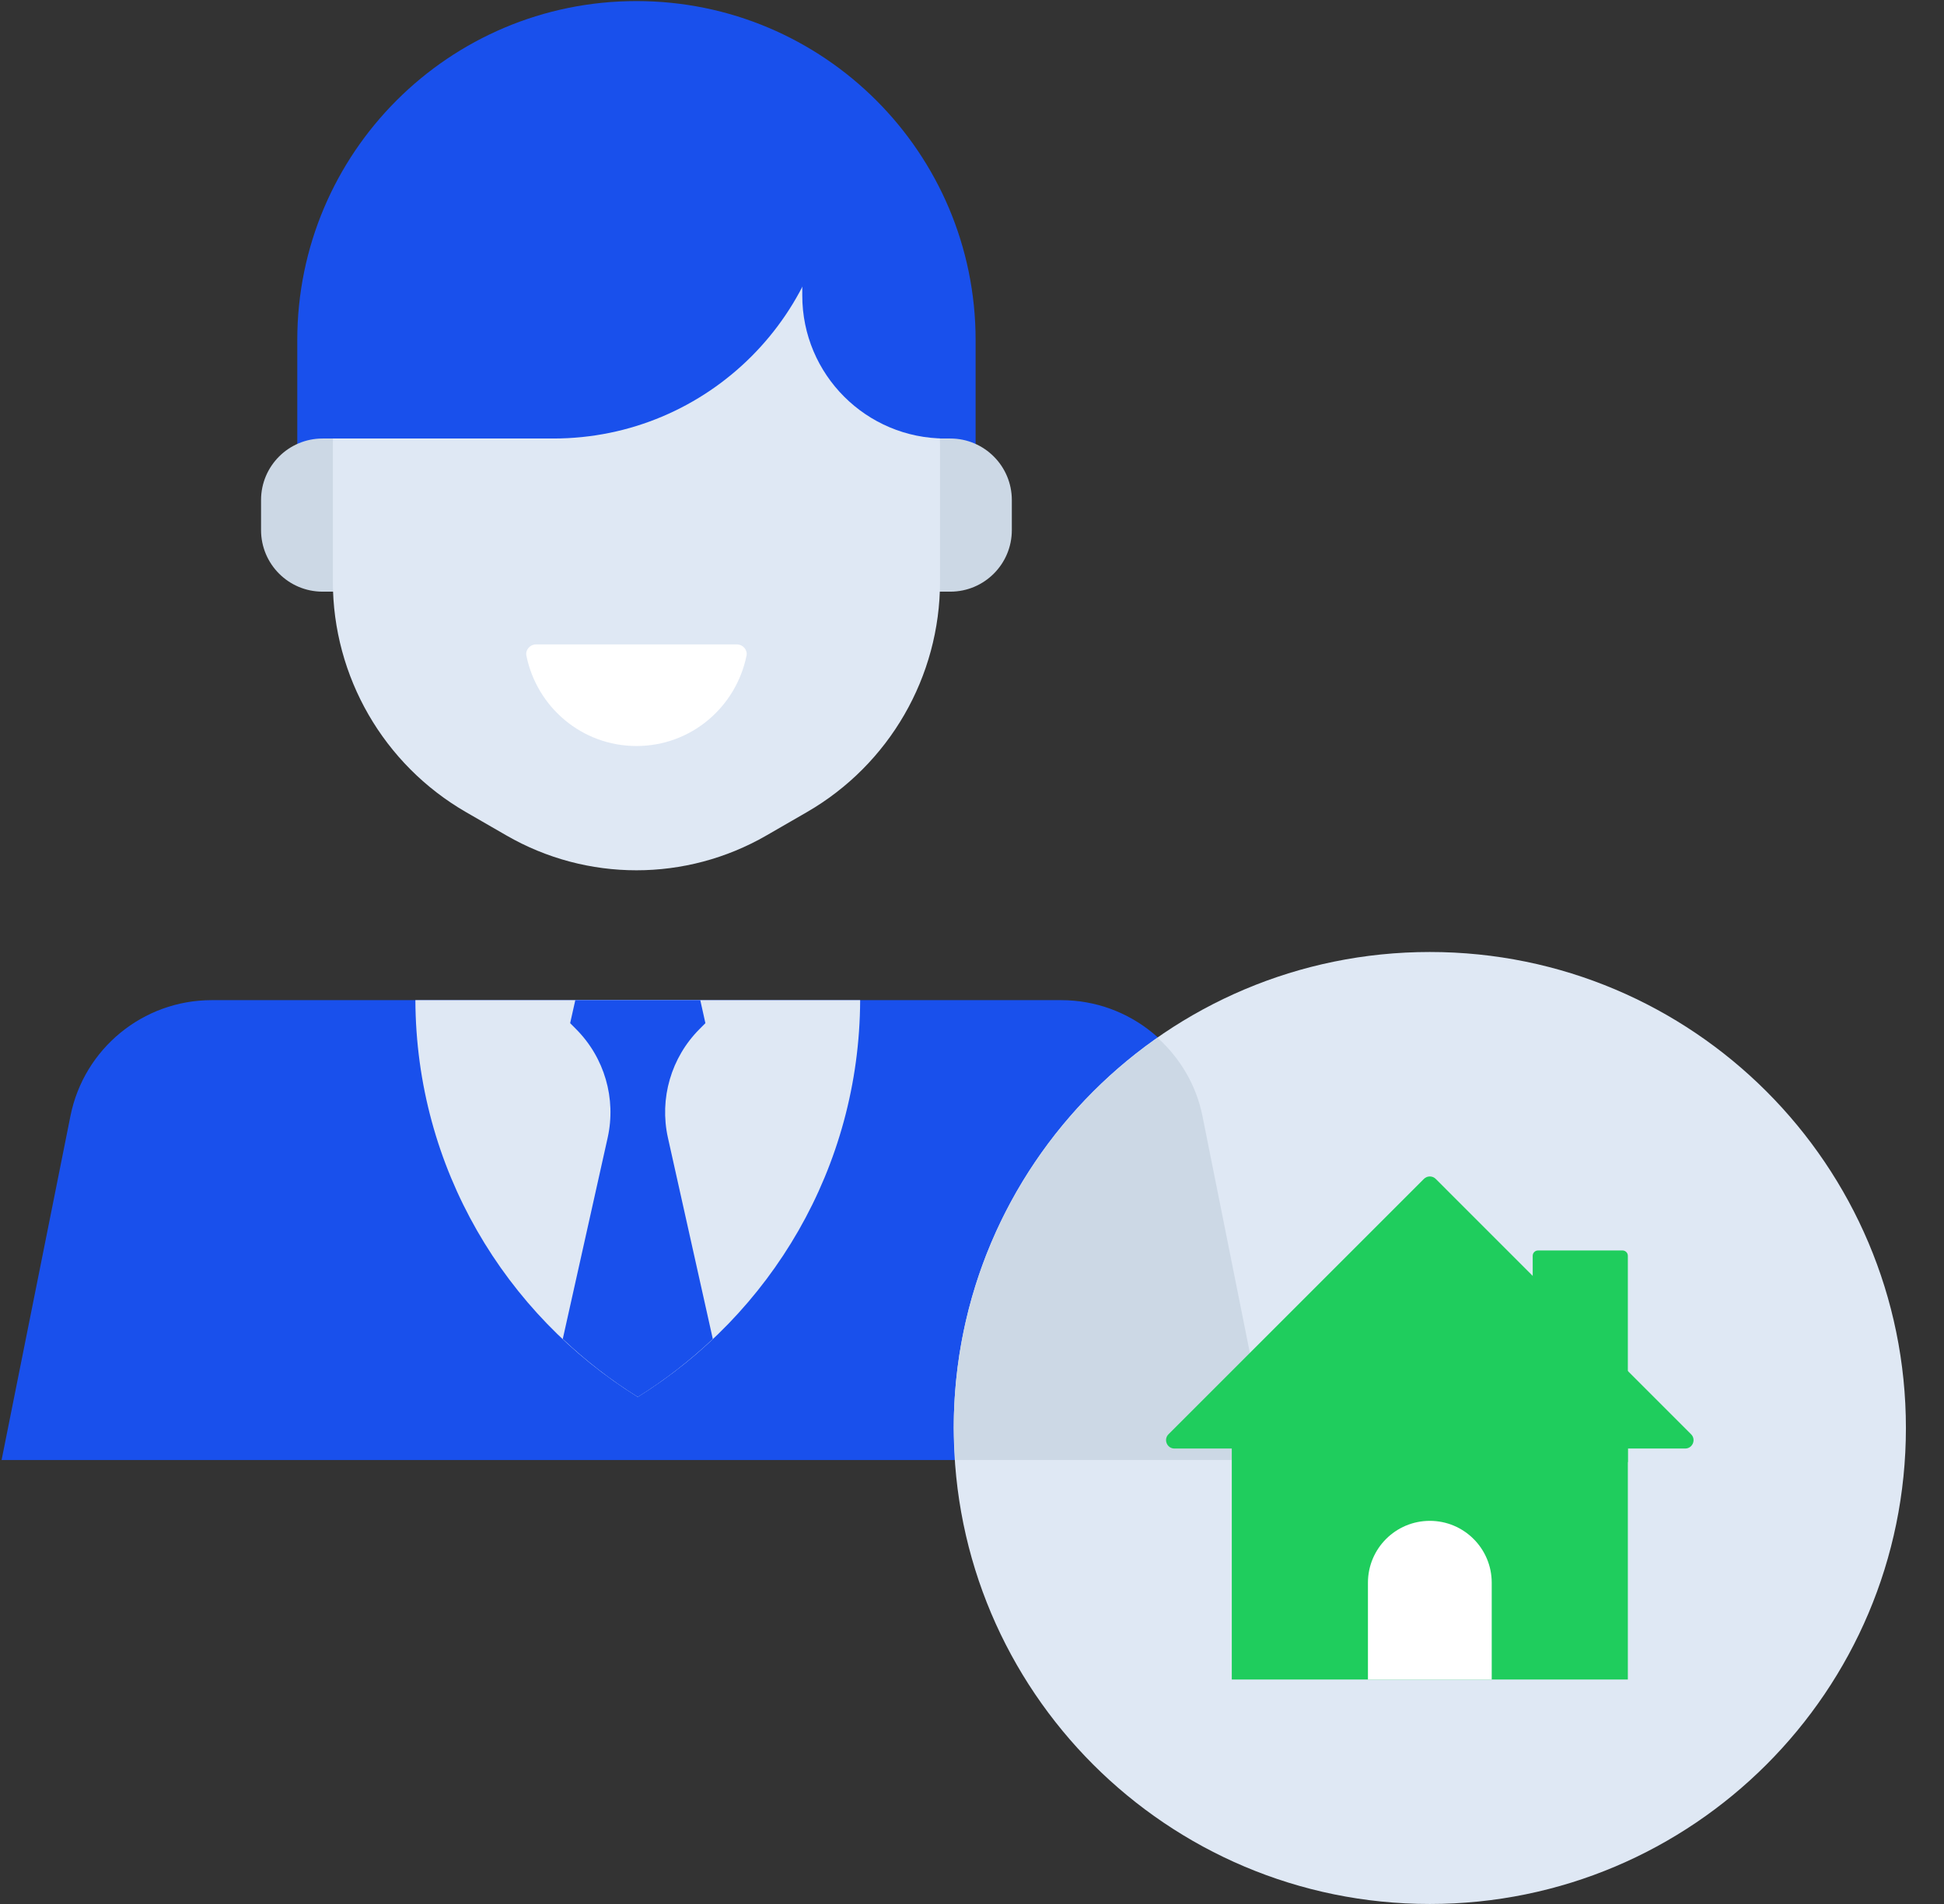 <?xml version="1.0" encoding="UTF-8"?>
<svg width="49px" height="48px" viewBox="0 0 49 48" version="1.1" xmlns="http://www.w3.org/2000/svg" xmlns:xlink="http://www.w3.org/1999/xlink">
    <rect x="0" y="0" width="49" height="48" fill="#333333" stroke="none"/>
    <!-- Generator: Sketch 52.6 (67491) - http://www.bohemiancoding.com/sketch -->
    <title>feature-icon-08</title>
    <desc>Created with Sketch.</desc>
    <g id="Marketing" stroke="none" stroke-width="1" fill="none" fill-rule="evenodd">
        <g id="Landing" transform="translate(-333, -5948)">
            <g id="Group-30" transform="translate(38, 5391)">
                <g id="feature-icon-08" transform="translate(295, 557)">
                    <path d="M24.591,13.469 L7.493,13.469 L7.493,8.575 C7.493,3.854 11.32,0.027 16.042,0.027 C20.764,0.027 24.591,3.854 24.591,8.575 L24.591,13.469 Z" id="Fill-386" fill="#1950EC" fill-rule="nonzero"></path>
                    <path d="M10.44,14.916 L8.131,14.916 C7.274,14.916 6.58,14.221 6.58,13.364 L6.58,12.606 C6.58,11.75 7.274,11.055 8.131,11.055 L10.44,11.055 L10.44,14.916 Z" id="Fill-387" fill="#CCD8E5"></path>
                    <path d="M21.644,11.055 L23.953,11.055 C24.81,11.055 25.504,11.75 25.504,12.607 L25.504,13.365 C25.504,14.221 24.81,14.916 23.953,14.916 L21.644,14.916 L21.644,11.055 Z" id="Fill-388" fill="#CCD8E5"></path>
                    <path d="M23.694,14.662 L23.694,11.239 C23.694,8.506 22.236,5.979 19.868,4.613 C17.501,3.246 14.584,3.246 12.216,4.613 C9.848,5.979 8.39,8.506 8.39,11.239 L8.39,14.662 C8.39,17.059 9.669,19.275 11.746,20.474 L12.765,21.062 C14.793,22.233 17.291,22.233 19.319,21.062 L20.338,20.474 C22.415,19.275 23.694,17.059 23.694,14.662" id="Fill-389" fill="#DFE8F4"></path>
                    <path d="M13.947,11.055 L8.12,11.055 L9.825,3.529 L21.006,3.529 L21.006,3.997 C21.006,7.895 17.845,11.055 13.947,11.055" id="Fill-390" fill="#1950EC" fill-rule="nonzero"></path>
                    <path d="M23.826,11.055 L23.826,11.055 C21.835,11.055 20.222,9.442 20.222,7.451 L20.222,4.075 L23.826,6.582 L23.826,11.055 Z" id="Fill-391" fill="#1950EC" fill-rule="nonzero"></path>
                    <path d="M13.508,16.246 C13.361,16.246 13.238,16.383 13.268,16.528 C13.53,17.826 14.666,18.807 16.043,18.807 C17.419,18.807 18.553,17.826 18.817,16.528 C18.846,16.383 18.724,16.246 18.576,16.246 L13.508,16.246 Z" id="Fill-392" fill="#FFFFFF"></path>
                    <path d="M32.044,36.807 L0.04,36.807 L1.776,28.132 C2.116,26.436 3.606,25.214 5.336,25.214 L26.747,25.214 C28.478,25.214 29.968,26.436 30.308,28.132 L32.044,36.807 Z" id="Fill-393" fill="#1950EC" fill-rule="nonzero"></path>
                    <path d="M21.681,25.214 L10.47,25.214 C10.487,29.443 12.726,33.137 16.075,35.218 C19.424,33.137 21.664,29.443 21.681,25.214" id="Fill-394" fill="#DFE8F4"></path>
                    <path d="M16.836,28.685 C16.615,27.695 16.916,26.66 17.633,25.942 L17.78,25.794 L17.651,25.214 L14.501,25.214 L14.371,25.794 L14.518,25.942 C15.236,26.66 15.537,27.695 15.316,28.685 L14.185,33.756 C14.764,34.303 15.396,34.795 16.076,35.218 C16.756,34.795 17.388,34.303 17.967,33.756 L16.836,28.685 Z" id="Fill-395" fill="#1950EC" fill-rule="nonzero"></path>
                    <path d="M48.04,36 C48.04,42.627 42.667,48 36.04,48 C29.413,48 24.04,42.627 24.04,36 C24.04,29.373 29.413,24 36.04,24 C42.667,24 48.04,29.373 48.04,36" id="Fill-396" fill="#DFE8F4"></path>
                    <path d="M24.04,36 C24.04,36.272 24.063,36.539 24.081,36.807 L32.044,36.807 L30.308,28.132 C30.151,27.347 29.739,26.671 29.179,26.163 C26.075,28.332 24.04,31.926 24.04,36" id="Fill-397" fill="#CCD8E5"></path>
                    <path d="M41.031,36.86 L38.633,36.86 L38.633,31.658 C38.633,31.585 38.693,31.525 38.766,31.525 L40.898,31.525 C40.971,31.525 41.031,31.585 41.031,31.658 L41.031,36.86 Z" id="Fill-398" fill="#1FCD5D" fill-rule="nonzero"></path>
                    <path d="M35.89,29.721 L29.453,36.158 C29.321,36.29 29.415,36.518 29.603,36.518 L42.476,36.518 C42.664,36.518 42.758,36.29 42.625,36.158 L36.189,29.721 C36.106,29.638 35.973,29.638 35.89,29.721" id="Fill-399" fill="#1FCD5D" fill-rule="nonzero"></path>
                    <polygon id="Fill-400" fill="#1FCD5D" fill-rule="nonzero" points="31.048 42.341 41.031 42.341 41.031 35.955 31.048 35.955"></polygon>
                    <path d="M37.6,42.341 L34.48,42.341 L34.48,39.901 C34.48,39.039 35.179,38.341 36.04,38.341 C36.901,38.341 37.6,39.039 37.6,39.901 L37.6,42.341 Z" id="Fill-401" fill="#FFFFFF"></path>
                </g>
            </g>
        </g>
    </g>
</svg>